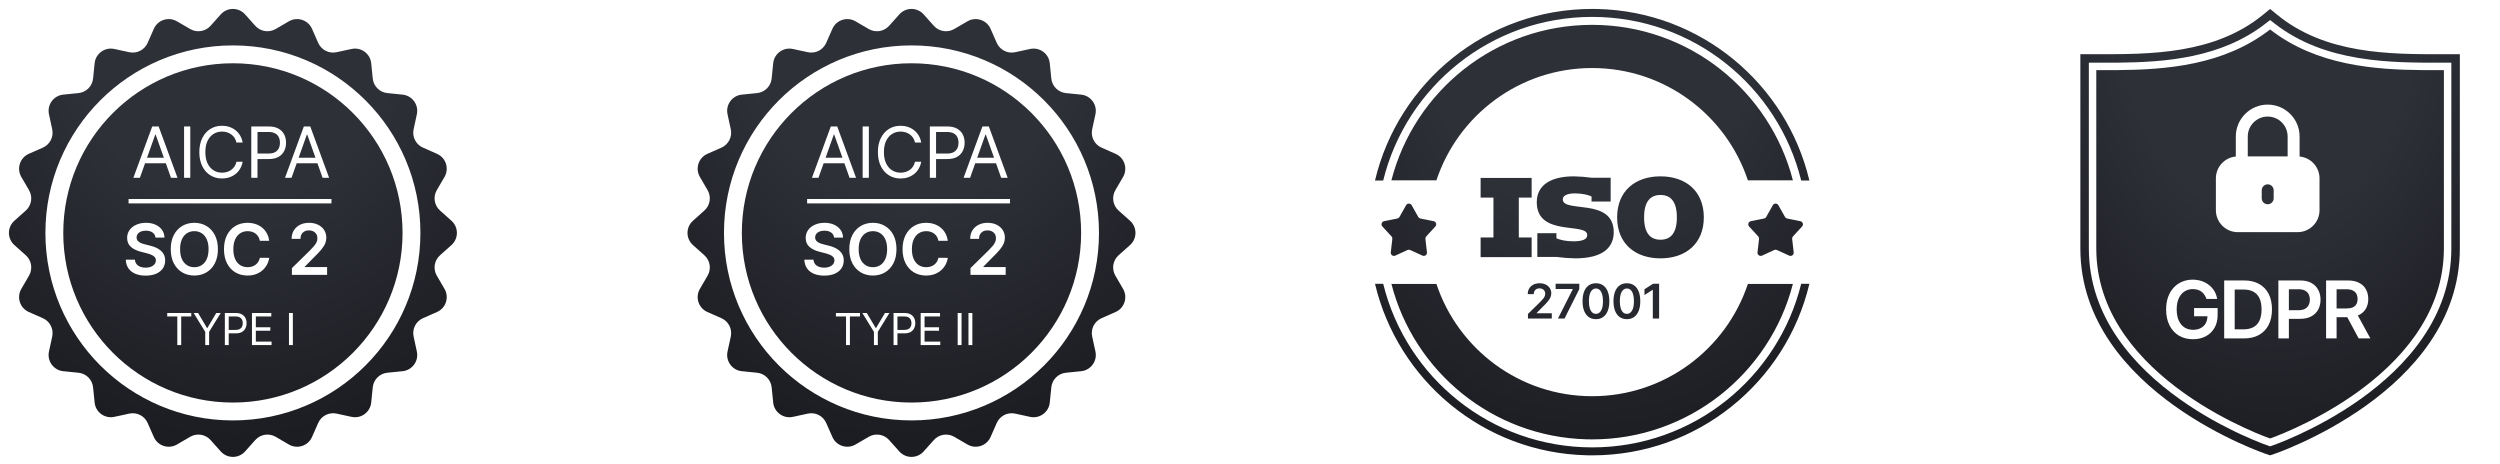 <svg width="280" height="52" viewBox="0 0 280 52" fill="none" xmlns="http://www.w3.org/2000/svg">
  <path
    d="M24.726 1.609C25.451 0.797 26.721 0.797 27.447 1.609L28.592 2.89C29.17 3.536 30.122 3.688 30.871 3.251L32.356 2.386C33.297 1.838 34.505 2.231 34.944 3.227L35.637 4.8C35.987 5.593 36.846 6.031 37.693 5.847L39.373 5.484C40.437 5.253 41.465 6 41.575 7.083L41.748 8.793C41.835 9.656 42.516 10.338 43.378 10.425L45.089 10.598C46.172 10.708 46.918 11.735 46.688 12.799L46.325 14.479C46.141 15.326 46.579 16.185 47.372 16.535L48.945 17.228C49.941 17.667 50.334 18.875 49.786 19.816L48.92 21.301C48.484 22.05 48.635 23.003 49.282 23.581L50.563 24.725C51.375 25.451 51.375 26.721 50.563 27.447L49.282 28.591C48.635 29.169 48.484 30.122 48.92 30.871L49.786 32.356C50.334 33.297 49.941 34.505 48.945 34.944L47.372 35.636C46.578 35.986 46.141 36.846 46.325 37.693L46.688 39.373C46.918 40.437 46.172 41.464 45.089 41.574L43.378 41.747C42.516 41.834 41.835 42.516 41.748 43.378L41.575 45.088C41.465 46.172 40.437 46.919 39.373 46.688L37.693 46.324C36.846 46.14 35.987 46.578 35.637 47.372L34.944 48.945C34.505 49.941 33.297 50.334 32.356 49.786L30.871 48.92C30.122 48.484 29.17 48.635 28.592 49.281L27.447 50.563C26.721 51.375 25.451 51.375 24.726 50.563L23.581 49.281C23.003 48.635 22.05 48.484 21.301 48.92L19.817 49.786C18.876 50.334 17.668 49.941 17.229 48.945L16.536 47.372C16.186 46.578 15.327 46.141 14.48 46.324L12.8 46.688C11.736 46.919 10.708 46.172 10.598 45.088L10.425 43.378C10.338 42.516 9.656 41.834 8.793 41.747L7.083 41.574C6 41.464 5.254 40.437 5.484 39.373L5.848 37.693C6.032 36.846 5.593 35.986 4.8 35.636L3.228 34.944C2.232 34.505 1.839 33.297 2.387 32.356L3.252 30.871C3.689 30.122 3.537 29.169 2.891 28.591L1.609 27.447C0.797 26.721 0.797 25.451 1.609 24.725L2.891 23.581C3.537 23.003 3.689 22.05 3.252 21.301L2.387 19.816C1.839 18.875 2.232 17.667 3.228 17.228L4.8 16.535C5.593 16.185 6.032 15.326 5.848 14.479L5.484 12.799C5.253 11.735 6 10.708 7.083 10.598L8.793 10.425C9.656 10.338 10.338 9.656 10.425 8.793L10.598 7.083C10.708 6 11.736 5.253 12.8 5.484L14.48 5.847C15.327 6.031 16.186 5.593 16.536 4.8L17.229 3.227C17.668 2.231 18.876 1.838 19.817 2.386L21.301 3.251C22.05 3.688 23.003 3.537 23.581 2.89L24.726 1.609ZM26.086 5.086C14.488 5.086 5.086 14.489 5.086 26.087C5.087 37.684 14.489 47.087 26.086 47.087C37.684 47.086 47.086 37.684 47.086 26.087C47.086 14.489 37.684 5.086 26.086 5.086Z"
    fill="url(#paint0_radial_984_12466)" />
  <path
    d="M26.086 7.086C36.579 7.086 45.086 15.593 45.086 26.086C45.086 36.579 36.579 45.086 26.086 45.086C15.593 45.086 7.086 36.579 7.086 26.086C7.086 15.593 15.593 7.086 26.086 7.086ZM18.729 35.056V35.441H19.858V38.648H20.294V35.441H21.424V35.056H18.729ZM21.688 35.056L22.985 37.168V38.648H23.421V37.168L24.719 35.056H24.221L23.225 36.733H23.182L22.186 35.056H21.688ZM25.183 35.056V38.648H25.618V37.336H26.403C26.683 37.336 26.913 37.285 27.092 37.184C27.27 37.081 27.403 36.943 27.488 36.77C27.575 36.597 27.617 36.404 27.617 36.192C27.617 35.981 27.575 35.789 27.488 35.617C27.402 35.445 27.268 35.309 27.088 35.208C26.909 35.106 26.678 35.056 26.396 35.056H25.183ZM28.22 35.056V38.648H30.416V38.263H28.654V37.042H30.275V36.655H28.654V35.441H30.388V35.056H28.22ZM32.364 35.056V38.648H32.799V35.056H32.364ZM26.383 35.441C26.578 35.441 26.735 35.475 26.853 35.54C26.971 35.604 27.056 35.693 27.108 35.807C27.162 35.92 27.189 36.049 27.189 36.192C27.189 36.336 27.162 36.466 27.108 36.58C27.056 36.693 26.971 36.784 26.855 36.851C26.738 36.917 26.582 36.95 26.39 36.95H25.618V35.441H26.383ZM16.349 24.955C15.947 24.955 15.586 25.026 15.269 25.168C14.95 25.308 14.699 25.506 14.514 25.761C14.33 26.015 14.238 26.312 14.238 26.65C14.238 27.062 14.375 27.393 14.649 27.642C14.923 27.888 15.297 28.073 15.771 28.194L16.425 28.362C16.631 28.415 16.811 28.475 16.964 28.542C17.119 28.608 17.24 28.69 17.326 28.789C17.412 28.886 17.456 29.01 17.458 29.159C17.456 29.324 17.406 29.468 17.309 29.592C17.211 29.713 17.077 29.809 16.905 29.878C16.735 29.945 16.536 29.98 16.31 29.98C16.093 29.98 15.896 29.946 15.721 29.881C15.547 29.815 15.405 29.716 15.297 29.583C15.188 29.45 15.126 29.284 15.111 29.084H14.087C14.102 29.465 14.201 29.789 14.384 30.055C14.569 30.32 14.826 30.523 15.153 30.661C15.483 30.8 15.871 30.869 16.318 30.869C16.779 30.869 17.171 30.797 17.494 30.655C17.82 30.511 18.069 30.312 18.241 30.058C18.413 29.801 18.499 29.505 18.499 29.168C18.499 28.919 18.452 28.702 18.358 28.517C18.265 28.332 18.137 28.174 17.977 28.043C17.818 27.912 17.637 27.803 17.436 27.717C17.235 27.631 17.027 27.562 16.81 27.512L16.27 27.377C16.153 27.349 16.036 27.315 15.92 27.273C15.804 27.232 15.698 27.182 15.603 27.122C15.507 27.06 15.431 26.985 15.375 26.898C15.321 26.81 15.294 26.706 15.294 26.586C15.296 26.442 15.338 26.314 15.42 26.201C15.502 26.089 15.621 26 15.776 25.935C15.932 25.869 16.118 25.836 16.335 25.836C16.644 25.836 16.894 25.905 17.087 26.041C17.282 26.178 17.392 26.369 17.418 26.614H18.421C18.415 26.291 18.324 26.004 18.148 25.755C17.973 25.504 17.73 25.308 17.421 25.168C17.114 25.026 16.756 24.955 16.349 24.955ZM21.765 24.955C21.262 24.955 20.811 25.072 20.412 25.306C20.015 25.54 19.701 25.878 19.469 26.319C19.239 26.759 19.123 27.289 19.123 27.908C19.123 28.525 19.239 29.055 19.469 29.496C19.701 29.936 20.015 30.274 20.412 30.51C20.811 30.744 21.262 30.86 21.765 30.86C22.268 30.86 22.718 30.744 23.114 30.51C23.513 30.276 23.828 29.939 24.058 29.499C24.29 29.058 24.406 28.527 24.406 27.908C24.406 27.289 24.29 26.759 24.058 26.319C23.828 25.878 23.513 25.54 23.114 25.306C22.718 25.072 22.268 24.955 21.765 24.955ZM27.719 24.955C27.218 24.955 26.769 25.072 26.372 25.306C25.975 25.54 25.662 25.878 25.432 26.319C25.202 26.759 25.086 27.289 25.086 27.908C25.086 28.525 25.201 29.055 25.429 29.496C25.657 29.938 25.97 30.276 26.366 30.51C26.763 30.744 27.214 30.86 27.719 30.86C28.061 30.86 28.373 30.81 28.653 30.709C28.934 30.606 29.18 30.464 29.39 30.282C29.599 30.099 29.768 29.888 29.898 29.648C30.028 29.409 30.113 29.152 30.152 28.879L29.103 28.873C29.071 29.041 29.013 29.191 28.929 29.322C28.846 29.453 28.744 29.564 28.623 29.653C28.503 29.743 28.367 29.812 28.216 29.858C28.066 29.903 27.905 29.926 27.733 29.926C27.423 29.926 27.147 29.85 26.905 29.698C26.666 29.545 26.476 29.319 26.338 29.02C26.201 28.718 26.133 28.348 26.133 27.908C26.133 27.476 26.201 27.11 26.338 26.811C26.474 26.509 26.664 26.28 26.905 26.125C27.147 25.968 27.424 25.89 27.736 25.89C27.912 25.89 28.076 25.914 28.228 25.963C28.381 26.01 28.517 26.08 28.637 26.173C28.756 26.266 28.857 26.381 28.938 26.516C29.018 26.648 29.073 26.801 29.103 26.973H30.152C30.109 26.653 30.018 26.369 29.878 26.12C29.739 25.869 29.562 25.657 29.347 25.485C29.132 25.311 28.886 25.18 28.611 25.09C28.336 25 28.039 24.955 27.719 24.955ZM34.608 24.955C34.229 24.955 33.892 25.029 33.599 25.177C33.307 25.325 33.078 25.533 32.911 25.803C32.745 26.072 32.661 26.389 32.661 26.754H33.651C33.651 26.558 33.69 26.388 33.767 26.246C33.845 26.104 33.956 25.995 34.098 25.918C34.24 25.839 34.406 25.8 34.595 25.8C34.778 25.8 34.942 25.835 35.086 25.906C35.23 25.977 35.343 26.079 35.426 26.21C35.508 26.339 35.549 26.494 35.549 26.676C35.549 26.835 35.518 26.985 35.454 27.125C35.391 27.265 35.294 27.41 35.167 27.56C35.04 27.709 34.881 27.881 34.691 28.073L32.694 30.029V30.782H36.636V29.912H34.132V29.873L35.122 28.865C35.494 28.506 35.784 28.2 35.99 27.947C36.198 27.695 36.343 27.464 36.425 27.257C36.507 27.049 36.548 26.837 36.548 26.622C36.548 26.3 36.466 26.014 36.304 25.764C36.143 25.513 35.917 25.315 35.625 25.171C35.333 25.027 34.994 24.955 34.608 24.955ZM21.765 25.89C22.077 25.89 22.353 25.968 22.593 26.123C22.832 26.276 23.02 26.504 23.154 26.805C23.291 27.104 23.359 27.472 23.359 27.908C23.359 28.344 23.291 28.713 23.154 29.014C23.02 29.313 22.832 29.54 22.593 29.695C22.353 29.849 22.077 29.926 21.765 29.926C21.452 29.926 21.176 29.849 20.936 29.695C20.697 29.54 20.509 29.313 20.372 29.014C20.238 28.713 20.17 28.344 20.17 27.908C20.17 27.472 20.238 27.104 20.372 26.805C20.509 26.504 20.697 26.276 20.936 26.123C21.176 25.968 21.452 25.89 21.765 25.89ZM14.399 22.288V22.782H37.123V22.288H14.399ZM24.862 14.086C24.372 14.086 23.936 14.206 23.555 14.445C23.173 14.685 22.872 15.025 22.653 15.467C22.434 15.908 22.325 16.433 22.325 17.039C22.325 17.645 22.435 18.169 22.653 18.61C22.872 19.052 23.173 19.392 23.555 19.632C23.936 19.871 24.372 19.991 24.862 19.991C25.152 19.991 25.425 19.95 25.68 19.865C25.936 19.781 26.167 19.658 26.373 19.497C26.579 19.334 26.751 19.137 26.89 18.905C27.028 18.673 27.123 18.41 27.176 18.116H26.48C26.438 18.314 26.367 18.491 26.264 18.645C26.163 18.796 26.038 18.924 25.893 19.028C25.749 19.131 25.589 19.209 25.413 19.262C25.237 19.314 25.053 19.34 24.862 19.34C24.515 19.34 24.199 19.252 23.917 19.076C23.636 18.9 23.413 18.641 23.246 18.299C23.081 17.957 22.999 17.537 22.999 17.039C22.999 16.541 23.081 16.121 23.246 15.778C23.413 15.436 23.636 15.177 23.917 15.001C24.199 14.825 24.515 14.737 24.862 14.737C25.053 14.737 25.237 14.763 25.413 14.816C25.589 14.868 25.749 14.947 25.893 15.052C26.038 15.155 26.163 15.282 26.264 15.434C26.366 15.585 26.438 15.761 26.48 15.961H27.176C27.123 15.665 27.028 15.402 26.89 15.172C26.751 14.94 26.579 14.744 26.373 14.583C26.167 14.42 25.936 14.296 25.68 14.212C25.425 14.128 25.152 14.086 24.862 14.086ZM17.05 14.164L14.938 19.913H15.669L16.247 18.285H18.571L19.149 19.913H19.879L17.769 14.164H17.05ZM20.616 14.164V19.913H21.312V14.164H20.616ZM28.143 14.164V19.913H28.839V17.814H30.096C30.543 17.814 30.91 17.732 31.196 17.569C31.483 17.405 31.694 17.183 31.83 16.906C31.968 16.63 32.038 16.322 32.038 15.983C32.038 15.645 31.968 15.338 31.83 15.062C31.692 14.788 31.479 14.569 31.191 14.408C30.904 14.246 30.536 14.164 30.085 14.164H28.143ZM34.031 14.164L31.921 19.913H32.65L33.228 18.285H35.553L36.131 19.913H36.861L34.75 14.164H34.031ZM17.432 15.074L18.353 17.667H16.466L17.387 15.074H17.432ZM34.413 15.074L35.334 17.667H33.447L34.368 15.074H34.413ZM30.062 14.782C30.375 14.782 30.625 14.835 30.814 14.94C31.003 15.042 31.14 15.185 31.225 15.366C31.311 15.548 31.354 15.754 31.354 15.983C31.354 16.213 31.311 16.42 31.225 16.604C31.14 16.785 31.005 16.93 30.817 17.036C30.63 17.143 30.382 17.196 30.073 17.196H28.839V14.782H30.062Z"
    fill="url(#paint1_radial_984_12466)" />
  <path
    d="M100.726 1.609C101.451 0.797 102.721 0.797 103.447 1.609L104.592 2.891C105.169 3.537 106.121 3.688 106.87 3.252L108.356 2.387C109.296 1.839 110.505 2.231 110.944 3.228L111.637 4.8C111.986 5.593 112.846 6.031 113.693 5.848L115.372 5.484C116.436 5.253 117.465 6 117.574 7.083L117.747 8.793C117.834 9.655 118.517 10.338 119.379 10.425L121.089 10.598C122.172 10.708 122.919 11.736 122.689 12.8L122.324 14.48C122.141 15.327 122.579 16.186 123.372 16.535L124.944 17.229C125.941 17.668 126.333 18.876 125.785 19.817L124.92 21.302C124.484 22.051 124.635 23.003 125.281 23.58L126.564 24.726C127.375 25.451 127.375 26.721 126.564 27.447L125.281 28.592C124.635 29.169 124.484 30.122 124.92 30.87L125.785 32.356C126.333 33.296 125.941 34.505 124.944 34.944L123.372 35.637C122.579 35.986 122.141 36.846 122.324 37.693L122.689 39.372C122.919 40.436 122.172 41.465 121.089 41.574L119.379 41.747C118.517 41.834 117.834 42.517 117.747 43.379L117.574 45.089C117.465 46.172 116.436 46.919 115.372 46.689L113.693 46.324C112.846 46.141 111.986 46.579 111.637 47.372L110.944 48.944C110.505 49.941 109.296 50.333 108.356 49.785L106.87 48.92C106.121 48.484 105.169 48.635 104.592 49.282L103.447 50.564C102.721 51.375 101.451 51.375 100.726 50.564L99.58 49.282C99.003 48.635 98.051 48.484 97.302 48.92L95.817 49.785C94.876 50.333 93.668 49.941 93.229 48.944L92.535 47.372C92.186 46.579 91.327 46.141 90.48 46.324L88.8 46.689C87.736 46.919 86.708 46.172 86.598 45.089L86.425 43.379C86.338 42.517 85.656 41.834 84.793 41.747L83.083 41.574C82 41.465 81.253 40.436 81.484 39.372L81.848 37.693C82.031 36.846 81.593 35.986 80.8 35.637L79.228 34.944C78.231 34.505 77.839 33.296 78.387 32.356L79.252 30.87C79.688 30.122 79.537 29.169 78.891 28.592L77.609 27.447C76.797 26.721 76.797 25.451 77.609 24.726L78.891 23.58C79.537 23.003 79.688 22.051 79.252 21.302L78.387 19.817C77.839 18.876 78.231 17.668 79.228 17.229L80.8 16.535C81.593 16.186 82.031 15.327 81.848 14.48L81.484 12.8C81.253 11.736 82 10.708 83.083 10.598L84.793 10.425C85.656 10.338 86.338 9.655 86.425 8.793L86.598 7.083C86.708 6 87.736 5.253 88.8 5.484L90.48 5.848C91.327 6.031 92.186 5.593 92.535 4.8L93.229 3.228C93.668 2.231 94.876 1.839 95.817 2.387L97.302 3.252C98.051 3.688 99.003 3.537 99.58 2.891L100.726 1.609ZM102.086 5.086C90.488 5.086 81.086 14.488 81.086 26.086C81.086 37.684 90.488 47.086 102.086 47.086C113.684 47.086 123.086 37.684 123.086 26.086C123.086 14.488 113.684 5.086 102.086 5.086Z"
    fill="url(#paint2_radial_984_12466)" />
  <path
    d="M102.086 7.086C112.579 7.086 121.086 15.593 121.086 26.086C121.086 36.579 112.579 45.086 102.086 45.086C91.593 45.086 83.086 36.579 83.086 26.086C83.086 15.593 91.593 7.086 102.086 7.086ZM93.625 35.056V35.441H94.755V38.648H95.189V35.441H96.319V35.056H93.625ZM96.583 35.056L97.881 37.168V38.648H98.316V37.168L99.614 35.056H99.116L98.12 36.733H98.078L97.081 35.056H96.583ZM100.078 35.056V38.648H100.514V37.336H101.3C101.579 37.336 101.808 37.285 101.987 37.184C102.166 37.081 102.298 36.943 102.384 36.77C102.47 36.597 102.514 36.404 102.514 36.192C102.514 35.981 102.47 35.789 102.384 35.617C102.297 35.445 102.163 35.309 101.983 35.208C101.804 35.106 101.574 35.056 101.292 35.056H100.078ZM103.115 35.056V38.648H105.311V38.263H103.551V37.042H105.171V36.655H103.551V35.441H105.283V35.056H103.115ZM107.26 35.056V38.648H107.694V35.056H107.26ZM108.468 35.056V38.648H108.903V35.056H108.468ZM101.278 35.441C101.473 35.441 101.63 35.475 101.748 35.54C101.866 35.604 101.952 35.693 102.005 35.807C102.058 35.92 102.085 36.049 102.085 36.192C102.085 36.336 102.059 36.466 102.005 36.58C101.952 36.694 101.867 36.784 101.75 36.851C101.633 36.917 101.478 36.95 101.285 36.95H100.514V35.441H101.278ZM92.349 24.955C91.947 24.955 91.587 25.026 91.269 25.168C90.951 25.308 90.699 25.506 90.514 25.761C90.33 26.015 90.238 26.312 90.238 26.65C90.238 27.062 90.375 27.393 90.648 27.642C90.923 27.888 91.297 28.073 91.77 28.194L92.425 28.362C92.631 28.415 92.81 28.475 92.964 28.542C93.119 28.608 93.24 28.69 93.326 28.789C93.412 28.886 93.456 29.01 93.458 29.159C93.456 29.324 93.406 29.468 93.309 29.592C93.211 29.713 93.077 29.809 92.905 29.878C92.735 29.945 92.536 29.98 92.31 29.98C92.093 29.98 91.897 29.946 91.721 29.881C91.547 29.815 91.405 29.716 91.297 29.583C91.189 29.45 91.126 29.284 91.111 29.084H90.087C90.102 29.465 90.201 29.789 90.384 30.055C90.569 30.32 90.826 30.523 91.153 30.661C91.483 30.8 91.871 30.869 92.318 30.869C92.779 30.869 93.171 30.797 93.494 30.655C93.82 30.511 94.069 30.312 94.241 30.058C94.413 29.801 94.499 29.505 94.499 29.168C94.499 28.919 94.452 28.702 94.358 28.517C94.265 28.332 94.137 28.174 93.977 28.043C93.818 27.912 93.638 27.803 93.436 27.717C93.235 27.631 93.027 27.562 92.81 27.512L92.27 27.377C92.153 27.349 92.036 27.315 91.92 27.273C91.804 27.232 91.698 27.182 91.603 27.122C91.507 27.06 91.431 26.985 91.375 26.898C91.321 26.81 91.294 26.706 91.294 26.586C91.296 26.442 91.338 26.314 91.42 26.201C91.502 26.089 91.621 26 91.776 25.935C91.932 25.869 92.118 25.836 92.335 25.836C92.644 25.836 92.894 25.905 93.087 26.041C93.281 26.178 93.392 26.369 93.418 26.614H94.421C94.415 26.291 94.324 26.004 94.148 25.755C93.973 25.504 93.73 25.308 93.421 25.168C93.114 25.026 92.756 24.955 92.349 24.955ZM97.765 24.955C97.261 24.955 96.811 25.072 96.412 25.306C96.016 25.54 95.701 25.878 95.469 26.319C95.239 26.759 95.123 27.289 95.123 27.908C95.123 28.525 95.239 29.055 95.469 29.496C95.701 29.936 96.016 30.274 96.412 30.51C96.811 30.744 97.261 30.86 97.765 30.86C98.268 30.86 98.718 30.744 99.114 30.51C99.513 30.276 99.828 29.939 100.058 29.499C100.289 29.058 100.406 28.527 100.406 27.908C100.406 27.289 100.289 26.759 100.058 26.319C99.828 25.878 99.513 25.54 99.114 25.306C98.718 25.072 98.268 24.955 97.765 24.955ZM103.719 24.955C103.217 24.955 102.769 25.072 102.372 25.306C101.975 25.54 101.662 25.878 101.432 26.319C101.202 26.759 101.086 27.289 101.086 27.908C101.086 28.525 101.201 29.055 101.429 29.496C101.657 29.938 101.97 30.276 102.366 30.51C102.763 30.744 103.214 30.86 103.719 30.86C104.061 30.86 104.373 30.81 104.653 30.709C104.934 30.606 105.18 30.464 105.39 30.282C105.599 30.099 105.768 29.888 105.897 29.648C106.028 29.409 106.113 29.152 106.152 28.879L105.102 28.873C105.071 29.041 105.013 29.191 104.929 29.322C104.846 29.453 104.744 29.564 104.623 29.653C104.503 29.743 104.367 29.812 104.216 29.858C104.066 29.903 103.905 29.926 103.733 29.926C103.423 29.926 103.147 29.85 102.905 29.698C102.666 29.545 102.476 29.319 102.338 29.02C102.201 28.718 102.133 28.348 102.133 27.908C102.133 27.476 102.201 27.11 102.338 26.811C102.474 26.509 102.664 26.28 102.905 26.125C103.147 25.968 103.424 25.89 103.736 25.89C103.912 25.89 104.076 25.914 104.227 25.963C104.381 26.01 104.517 26.08 104.637 26.173C104.756 26.266 104.857 26.381 104.937 26.516C105.018 26.648 105.073 26.801 105.102 26.973H106.152C106.109 26.653 106.018 26.369 105.878 26.12C105.739 25.869 105.562 25.657 105.347 25.485C105.132 25.311 104.886 25.18 104.611 25.09C104.336 25 104.039 24.955 103.719 24.955ZM110.608 24.955C110.229 24.955 109.892 25.029 109.599 25.177C109.307 25.325 109.078 25.533 108.911 25.803C108.745 26.072 108.661 26.389 108.661 26.754H109.651C109.651 26.558 109.69 26.388 109.767 26.246C109.845 26.104 109.956 25.995 110.098 25.918C110.24 25.839 110.406 25.8 110.595 25.8C110.778 25.8 110.942 25.835 111.086 25.906C111.23 25.977 111.343 26.079 111.426 26.21C111.508 26.339 111.549 26.494 111.549 26.676C111.549 26.835 111.518 26.985 111.454 27.125C111.39 27.265 111.294 27.41 111.167 27.56C111.04 27.709 110.881 27.881 110.69 28.073L108.694 30.029V30.782H112.636V29.912H110.132V29.873L111.122 28.865C111.494 28.506 111.784 28.2 111.99 27.947C112.198 27.695 112.342 27.464 112.425 27.257C112.507 27.049 112.548 26.837 112.548 26.622C112.548 26.3 112.466 26.014 112.304 25.764C112.143 25.513 111.917 25.315 111.625 25.171C111.333 25.027 110.994 24.955 110.608 24.955ZM97.765 25.89C98.077 25.89 98.353 25.968 98.593 26.123C98.832 26.276 99.02 26.504 99.154 26.805C99.291 27.104 99.359 27.472 99.359 27.908C99.359 28.344 99.291 28.713 99.154 29.014C99.02 29.313 98.832 29.54 98.593 29.695C98.353 29.849 98.077 29.926 97.765 29.926C97.452 29.926 97.176 29.849 96.936 29.695C96.697 29.54 96.509 29.313 96.372 29.014C96.237 28.713 96.17 28.344 96.17 27.908C96.17 27.472 96.237 27.104 96.372 26.805C96.509 26.504 96.697 26.276 96.936 26.123C97.176 25.968 97.452 25.89 97.765 25.89ZM90.398 22.288V22.782H113.123V22.288H90.398ZM100.862 14.086C100.372 14.086 99.936 14.206 99.555 14.445C99.173 14.685 98.872 15.025 98.653 15.467C98.434 15.908 98.325 16.433 98.325 17.039C98.325 17.645 98.435 18.169 98.653 18.61C98.872 19.052 99.173 19.392 99.555 19.632C99.936 19.871 100.372 19.991 100.862 19.991C101.152 19.991 101.425 19.95 101.68 19.865C101.936 19.781 102.167 19.658 102.373 19.497C102.579 19.334 102.751 19.137 102.89 18.905C103.028 18.673 103.123 18.41 103.176 18.116H102.479C102.438 18.314 102.366 18.491 102.264 18.645C102.163 18.796 102.038 18.924 101.893 19.028C101.749 19.131 101.589 19.209 101.413 19.262C101.237 19.314 101.053 19.34 100.862 19.34C100.514 19.34 100.199 19.252 99.917 19.076C99.636 18.9 99.413 18.641 99.246 18.299C99.082 17.957 98.999 17.537 98.999 17.039C98.999 16.541 99.082 16.121 99.246 15.778C99.413 15.436 99.636 15.177 99.917 15.001C100.199 14.825 100.514 14.737 100.862 14.737C101.053 14.737 101.237 14.763 101.413 14.816C101.589 14.868 101.749 14.947 101.893 15.052C102.038 15.155 102.163 15.282 102.264 15.434C102.366 15.585 102.438 15.761 102.479 15.961H103.176C103.123 15.665 103.028 15.402 102.89 15.172C102.751 14.94 102.579 14.744 102.373 14.583C102.167 14.42 101.936 14.296 101.68 14.212C101.425 14.128 101.152 14.086 100.862 14.086ZM93.05 14.164L90.939 19.913H91.669L92.247 18.285H94.571L95.149 19.913H95.879L93.769 14.164H93.05ZM96.616 14.164V19.913H97.312V14.164H96.616ZM104.143 14.164V19.913H104.839V17.814H106.096C106.543 17.814 106.91 17.732 107.196 17.569C107.482 17.405 107.693 17.183 107.83 16.906C107.968 16.63 108.038 16.322 108.038 15.983C108.038 15.645 107.968 15.338 107.83 15.062C107.692 14.788 107.478 14.569 107.19 14.408C106.904 14.246 106.536 14.164 106.085 14.164H104.143ZM110.031 14.164L107.921 19.913H108.65L109.228 18.285H111.553L112.131 19.913H112.861L110.75 14.164H110.031ZM93.432 15.074L94.353 17.667H92.466L93.387 15.074H93.432ZM110.413 15.074L111.334 17.667H109.447L110.368 15.074H110.413ZM106.062 14.782C106.375 14.782 106.625 14.835 106.814 14.94C107.003 15.042 107.14 15.185 107.225 15.366C107.31 15.548 107.353 15.754 107.353 15.983C107.353 16.213 107.311 16.42 107.225 16.604C107.14 16.785 107.004 16.93 106.817 17.036C106.63 17.143 106.382 17.196 106.073 17.196H104.839V14.782H106.062Z"
    fill="url(#paint3_radial_984_12466)" />
  <path
    d="M154.918 31.785C157.509 42.305 167.006 50.107 178.325 50.107C189.645 50.107 199.141 42.305 201.732 31.785H202.651C200.041 42.803 190.141 51 178.325 51L177.68 50.992C166.15 50.7 156.563 42.602 154 31.785H154.918ZM160.88 31.804C163.311 39.108 170.2 44.375 178.32 44.375C186.441 44.375 193.33 39.108 195.761 31.804H200.802C198.224 41.815 189.136 49.212 178.32 49.212L177.722 49.204C167.171 48.937 158.37 41.629 155.84 31.804H160.88ZM178.745 31.724C179.057 31.724 179.325 31.802 179.55 31.959C179.774 32.116 179.946 32.344 180.065 32.644C180.186 32.943 180.246 33.305 180.246 33.728C180.246 34.154 180.186 34.519 180.065 34.82C179.946 35.121 179.774 35.35 179.55 35.509C179.327 35.667 179.058 35.747 178.745 35.747C178.432 35.747 178.163 35.667 177.939 35.509C177.715 35.349 177.543 35.119 177.423 34.818C177.304 34.517 177.244 34.153 177.244 33.728C177.245 33.304 177.306 32.942 177.425 32.644C177.545 32.344 177.717 32.116 177.94 31.959C178.165 31.802 178.433 31.724 178.745 31.724ZM182.211 31.724C182.523 31.724 182.791 31.802 183.016 31.959C183.24 32.116 183.412 32.344 183.531 32.644C183.652 32.943 183.712 33.305 183.712 33.728C183.712 34.154 183.652 34.519 183.531 34.82C183.412 35.121 183.24 35.35 183.016 35.509C182.792 35.667 182.524 35.747 182.211 35.747C181.898 35.747 181.629 35.667 181.404 35.509C181.181 35.349 181.009 35.119 180.889 34.818C180.77 34.517 180.71 34.153 180.71 33.728C180.711 33.304 180.771 32.942 180.891 32.644C181.011 32.344 181.183 32.116 181.406 31.959C181.631 31.802 181.899 31.724 182.211 31.724ZM172.429 31.724C172.69 31.724 172.919 31.772 173.117 31.869C173.315 31.967 173.469 32.102 173.578 32.272C173.688 32.441 173.743 32.636 173.743 32.853C173.743 32.999 173.715 33.142 173.659 33.283C173.603 33.424 173.505 33.58 173.364 33.751C173.225 33.922 173.029 34.13 172.776 34.373L172.105 35.056V35.083H173.802V35.673H171.131V35.163L172.483 33.837C172.613 33.706 172.721 33.59 172.808 33.488C172.894 33.387 172.958 33.288 173.001 33.193C173.044 33.098 173.066 32.997 173.066 32.89C173.066 32.767 173.038 32.661 172.982 32.573C172.927 32.484 172.85 32.416 172.752 32.368C172.654 32.32 172.543 32.296 172.419 32.296C172.291 32.296 172.178 32.323 172.082 32.376C171.986 32.428 171.912 32.502 171.858 32.599C171.806 32.695 171.78 32.809 171.78 32.942H171.108C171.108 32.695 171.165 32.48 171.277 32.298C171.39 32.115 171.546 31.973 171.744 31.873C171.943 31.773 172.171 31.724 172.429 31.724ZM176.882 32.38L175.227 35.673H174.494L176.151 32.393V32.366H174.228V31.776H176.882V32.38ZM185.821 35.673H185.115V32.463H185.093L184.182 33.045V32.398L185.149 31.776H185.821V35.673ZM178.745 32.31C178.503 32.31 178.311 32.432 178.17 32.673C178.029 32.913 177.958 33.265 177.957 33.728C177.956 34.039 177.987 34.3 178.051 34.512C178.115 34.723 178.206 34.883 178.324 34.991C178.442 35.098 178.583 35.151 178.745 35.151C178.988 35.151 179.181 35.032 179.321 34.792C179.463 34.551 179.534 34.196 179.534 33.728C179.534 33.419 179.502 33.159 179.438 32.948C179.373 32.738 179.281 32.579 179.163 32.473C179.045 32.365 178.906 32.311 178.745 32.31ZM182.211 32.31C181.969 32.31 181.778 32.432 181.637 32.673C181.496 32.913 181.424 33.264 181.423 33.728C181.422 34.039 181.453 34.3 181.517 34.512C181.581 34.723 181.672 34.883 181.79 34.991C181.908 35.098 182.049 35.151 182.211 35.151C182.454 35.151 182.646 35.032 182.787 34.792C182.929 34.551 183 34.196 183 33.728C183 33.419 182.968 33.159 182.903 32.948C182.839 32.738 182.747 32.579 182.629 32.473C182.511 32.365 182.372 32.311 182.211 32.31ZM176.271 19.75C176.935 19.762 177.596 19.815 178.253 19.907H180.394V22.57L178.253 22.572V22.005C177.938 21.837 177.193 21.66 176.418 21.66C175.421 21.66 175.033 21.953 175.033 22.33C175.033 23.892 180.738 22.1 180.738 26C180.738 27.615 179.658 28.936 176.418 28.936C175.716 28.923 175.015 28.87 174.32 28.777H172.181V26.115H174.32V26.683C174.635 26.85 175.368 27.027 176.208 27.027C177.32 27.027 177.77 26.775 177.771 26.325C177.771 24.858 172.119 26.567 172.118 22.645C172.118 20.653 173.806 19.75 176.271 19.75ZM185.974 19.75C188.803 19.75 190.828 21.398 190.828 24.343C190.828 27.288 188.803 28.935 185.974 28.936C183.144 28.936 181.118 27.29 181.118 24.343C181.118 21.395 183.141 19.75 185.974 19.75ZM171.544 22.132H170.106V26.597H171.544V28.799H165.829V26.597H167.265V22.132H165.829V19.929H171.544V22.132ZM157.483 22.983C157.62 22.741 157.969 22.741 158.105 22.983L158.848 24.3C158.899 24.39 158.986 24.454 159.088 24.475L160.569 24.773C160.842 24.828 160.95 25.16 160.762 25.365L159.739 26.479C159.669 26.555 159.636 26.658 159.647 26.761L159.82 28.263C159.852 28.539 159.57 28.744 159.317 28.629L157.942 27.999C157.848 27.956 157.74 27.956 157.646 27.999L156.271 28.629C156.019 28.745 155.736 28.539 155.768 28.263L155.941 26.761C155.953 26.658 155.92 26.555 155.85 26.479L154.826 25.365C154.638 25.16 154.746 24.828 155.019 24.773L156.5 24.475C156.602 24.454 156.69 24.39 156.741 24.3L157.483 22.983ZM198.556 22.983C198.692 22.741 199.041 22.741 199.178 22.983L199.92 24.3C199.971 24.39 200.058 24.454 200.16 24.475L201.642 24.773C201.914 24.828 202.022 25.16 201.834 25.365L200.812 26.479C200.741 26.555 200.708 26.658 200.72 26.761L200.893 28.263C200.925 28.539 200.643 28.744 200.39 28.629L199.015 27.999C198.92 27.956 198.812 27.956 198.718 27.999L197.344 28.629C197.091 28.745 196.808 28.539 196.84 28.263L197.014 26.761C197.025 26.658 196.992 26.555 196.922 26.479L195.898 25.365C195.711 25.16 195.818 24.828 196.091 24.773L197.572 24.475C197.674 24.454 197.763 24.39 197.814 24.3L198.556 22.983ZM185.974 21.838C184.851 21.838 184.139 22.55 184.139 24.343C184.139 26.135 184.851 26.848 185.974 26.848C187.096 26.848 187.809 26.135 187.809 24.343C187.809 22.55 187.096 21.838 185.974 21.838ZM178.971 1.008C190.5 1.3 200.088 9.399 202.65 20.216H201.732C199.141 9.696 189.645 1.893 178.325 1.893C167.005 1.893 157.509 9.696 154.918 20.216H154C156.61 9.198 166.509 1 178.325 1L178.971 1.008ZM178.32 2.783C189.138 2.783 198.228 10.183 200.805 20.196H195.763C193.334 12.889 186.443 7.619 178.32 7.619C170.198 7.619 163.307 12.889 160.878 20.196H155.837C158.413 10.183 167.503 2.783 178.32 2.783Z"
    fill="url(#paint4_radial_984_12466)" />
  <path
    d="M255.002 1.618C260.428 6.086 267.631 6.079 273.639 6.072C273.868 6.072 274.097 6.071 274.322 6.071H275.503V27.828C275.503 35.989 270.105 41.779 264.973 45.444C262.387 47.291 259.81 48.644 257.883 49.535C256.918 49.981 256.111 50.313 255.543 50.535C255.116 50.702 254.685 50.854 254.251 51C253.817 50.854 253.386 50.702 252.96 50.535C252.392 50.313 251.585 49.981 250.62 49.535C248.693 48.644 246.115 47.291 243.529 45.444C238.397 41.779 233 35.989 233 27.828V6.071H234.181C234.406 6.071 234.634 6.072 234.863 6.072C240.871 6.079 248.075 6.087 253.501 1.618L254.251 1L255.002 1.618ZM253.738 2.642C248.786 6.497 242.534 6.971 237.145 7.019L234.859 7.022H234.785L233.951 7.021V27.828C233.951 35.527 239.041 41.067 244.082 44.668C246.605 46.47 249.128 47.795 251.019 48.669C251.964 49.106 252.752 49.431 253.305 49.647C253.526 49.733 253.75 49.814 253.971 49.893L254.25 49.992L254.53 49.893C254.752 49.814 254.974 49.733 255.195 49.647C255.748 49.431 256.536 49.106 257.481 48.669C259.372 47.795 261.894 46.471 264.418 44.668C269.459 41.067 274.549 35.527 274.549 27.828V7.021L273.715 7.022H273.64C267.829 7.029 260.451 7.07 254.763 2.642L254.25 2.243L253.738 2.642ZM254.25 3.299C259.457 7.353 265.991 7.807 271.398 7.853L273.641 7.856C273.666 7.856 273.691 7.856 273.716 7.856V27.828L273.701 28.506C273.414 35.455 268.739 40.558 263.934 43.99L263.471 44.315C261.157 45.915 258.874 47.107 257.132 47.912C256.204 48.341 255.431 48.66 254.893 48.87L254.25 49.107C254.033 49.03 253.818 48.952 253.607 48.87C253.069 48.66 252.296 48.341 251.368 47.912C249.51 47.053 247.036 45.754 244.566 43.99C239.762 40.558 235.085 35.455 234.798 28.506L234.784 27.828V7.856C234.809 7.856 234.835 7.856 234.86 7.856L237.152 7.853C242.551 7.805 249.059 7.34 254.25 3.299ZM245.58 31.322C245.155 31.322 244.763 31.399 244.401 31.551C244.04 31.701 243.725 31.92 243.456 32.21C243.188 32.497 242.978 32.848 242.828 33.26C242.68 33.672 242.606 34.14 242.606 34.664C242.606 35.349 242.732 35.941 242.983 36.44C243.237 36.936 243.589 37.32 244.039 37.591C244.491 37.859 245.017 37.993 245.615 37.993C246.152 37.993 246.628 37.885 247.042 37.667C247.456 37.447 247.782 37.134 248.019 36.728C248.255 36.323 248.374 35.842 248.374 35.286V34.506H245.739V35.425H247.233C247.228 35.723 247.164 35.984 247.039 36.208C246.908 36.441 246.721 36.62 246.478 36.747C246.237 36.874 245.952 36.938 245.622 36.938C245.259 36.938 244.939 36.85 244.664 36.675C244.389 36.497 244.175 36.238 244.021 35.898C243.866 35.557 243.789 35.142 243.789 34.651C243.789 34.165 243.866 33.753 244.021 33.415C244.177 33.075 244.392 32.817 244.664 32.642C244.937 32.466 245.248 32.378 245.597 32.378C245.791 32.378 245.971 32.403 246.136 32.454C246.3 32.503 246.446 32.576 246.573 32.673C246.702 32.77 246.811 32.888 246.902 33.025C246.995 33.16 247.068 33.313 247.121 33.484H248.32C248.272 33.165 248.169 32.873 248.013 32.609C247.856 32.345 247.656 32.117 247.413 31.925C247.172 31.733 246.897 31.584 246.586 31.48C246.275 31.375 245.939 31.322 245.58 31.322ZM249.109 31.411V37.904H251.31C251.969 37.904 252.534 37.775 253.003 37.515C253.474 37.255 253.835 36.882 254.084 36.395C254.335 35.909 254.462 35.328 254.462 34.651C254.462 33.977 254.337 33.398 254.088 32.914C253.839 32.43 253.481 32.059 253.016 31.801C252.553 31.541 251.999 31.411 251.354 31.411H249.109ZM255.178 31.411V37.904H256.354V35.711H257.597C258.097 35.711 258.519 35.618 258.861 35.435C259.204 35.249 259.463 34.994 259.639 34.671C259.814 34.347 259.901 33.977 259.901 33.56C259.901 33.148 259.814 32.78 259.639 32.457C259.465 32.132 259.208 31.876 258.868 31.69C258.53 31.504 258.111 31.411 257.612 31.411H255.178ZM260.521 31.411V37.904H261.698V35.526H262.895L264.171 37.904H265.483L264.078 35.333C264.121 35.316 264.163 35.299 264.203 35.279C264.545 35.112 264.804 34.877 264.979 34.572C265.157 34.266 265.246 33.905 265.246 33.488C265.246 33.074 265.158 32.711 264.982 32.4C264.809 32.088 264.552 31.844 264.212 31.671C263.874 31.498 263.456 31.411 262.957 31.411H260.521ZM251.288 32.429C251.728 32.429 252.096 32.511 252.392 32.676C252.69 32.839 252.914 33.085 253.066 33.415C253.219 33.743 253.295 34.155 253.295 34.651C253.295 35.148 253.219 35.563 253.066 35.895C252.914 36.224 252.687 36.473 252.385 36.64C252.083 36.804 251.705 36.887 251.253 36.887H250.286V32.429H251.288ZM257.432 32.395C257.725 32.395 257.965 32.444 258.151 32.543C258.339 32.64 258.478 32.777 258.566 32.952C258.657 33.127 258.703 33.33 258.703 33.56C258.703 33.791 258.657 33.995 258.566 34.173C258.478 34.35 258.34 34.49 258.154 34.592C257.968 34.693 257.73 34.743 257.438 34.743H256.354V32.395H257.432ZM262.776 32.395C263.07 32.395 263.31 32.438 263.496 32.524C263.682 32.609 263.82 32.734 263.911 32.898C264.002 33.061 264.048 33.258 264.048 33.488C264.048 33.718 264.002 33.913 263.911 34.071C263.822 34.228 263.685 34.347 263.499 34.43C263.313 34.51 263.074 34.55 262.782 34.55H261.698V32.395H262.776ZM253.982 11.716C252.013 11.716 250.411 13.318 250.411 15.287V17.531C249.161 17.644 248.179 18.696 248.179 19.976V23.547C248.179 24.901 249.28 26.002 250.634 26.002H257.33C258.684 26.002 259.786 24.901 259.786 23.547V19.976C259.786 18.696 258.804 17.644 257.554 17.531V15.287C257.554 13.318 255.952 11.716 253.982 11.716ZM253.982 20.645C254.352 20.646 254.652 20.945 254.652 21.314V22.208C254.652 22.578 254.352 22.877 253.982 22.877C253.613 22.877 253.313 22.578 253.312 22.208V21.314C253.313 20.945 253.613 20.646 253.982 20.645ZM253.982 13.055C255.213 13.055 256.215 14.057 256.215 15.287V17.52H251.75V15.287C251.75 14.057 252.752 13.055 253.982 13.055Z"
    fill="url(#paint5_radial_984_12466)" />
  <defs>
    <radialGradient id="paint0_radial_984_12466" cx="0" cy="0" r="1" gradientUnits="userSpaceOnUse"
      gradientTransform="translate(26.123 0.001) rotate(90) scale(49.253 41.528)">
      <stop offset="0.461" stop-color="#2E3038" />
      <stop offset="1" stop-color="#1C1D22" />
    </radialGradient>
    <radialGradient id="paint1_radial_984_12466" cx="0" cy="0" r="1" gradientUnits="userSpaceOnUse"
      gradientTransform="translate(26.124 0.209) rotate(90) scale(48.84 41.182)">
      <stop offset="0.461" stop-color="#2E3038" />
      <stop offset="1" stop-color="#1C1D22" />
    </radialGradient>
    <radialGradient id="paint2_radial_984_12466" cx="0" cy="0" r="1" gradientUnits="userSpaceOnUse"
      gradientTransform="translate(102.123 0.001) rotate(90) scale(49.254 41.529)">
      <stop offset="0.461" stop-color="#2E3038" />
      <stop offset="1" stop-color="#1C1D22" />
    </radialGradient>
    <radialGradient id="paint3_radial_984_12466" cx="0" cy="0" r="1" gradientUnits="userSpaceOnUse"
      gradientTransform="translate(102.124 0.209) rotate(90) scale(48.84 41.182)">
      <stop offset="0.461" stop-color="#2E3038" />
      <stop offset="1" stop-color="#1C1D22" />
    </radialGradient>
    <radialGradient id="paint4_radial_984_12466" cx="0" cy="0" r="1" gradientUnits="userSpaceOnUse"
      gradientTransform="translate(178.212 1) rotate(90) scale(50 41.021)">
      <stop offset="0.461" stop-color="#2E3038" />
      <stop offset="1" stop-color="#1C1D22" />
    </radialGradient>
    <radialGradient id="paint5_radial_984_12466" cx="0" cy="0" r="1" gradientUnits="userSpaceOnUse"
      gradientTransform="translate(254.152 1) rotate(90) scale(50 35.837)">
      <stop offset="0.461" stop-color="#2E3038" />
      <stop offset="1" stop-color="#1C1D22" />
    </radialGradient>
  </defs>
</svg>